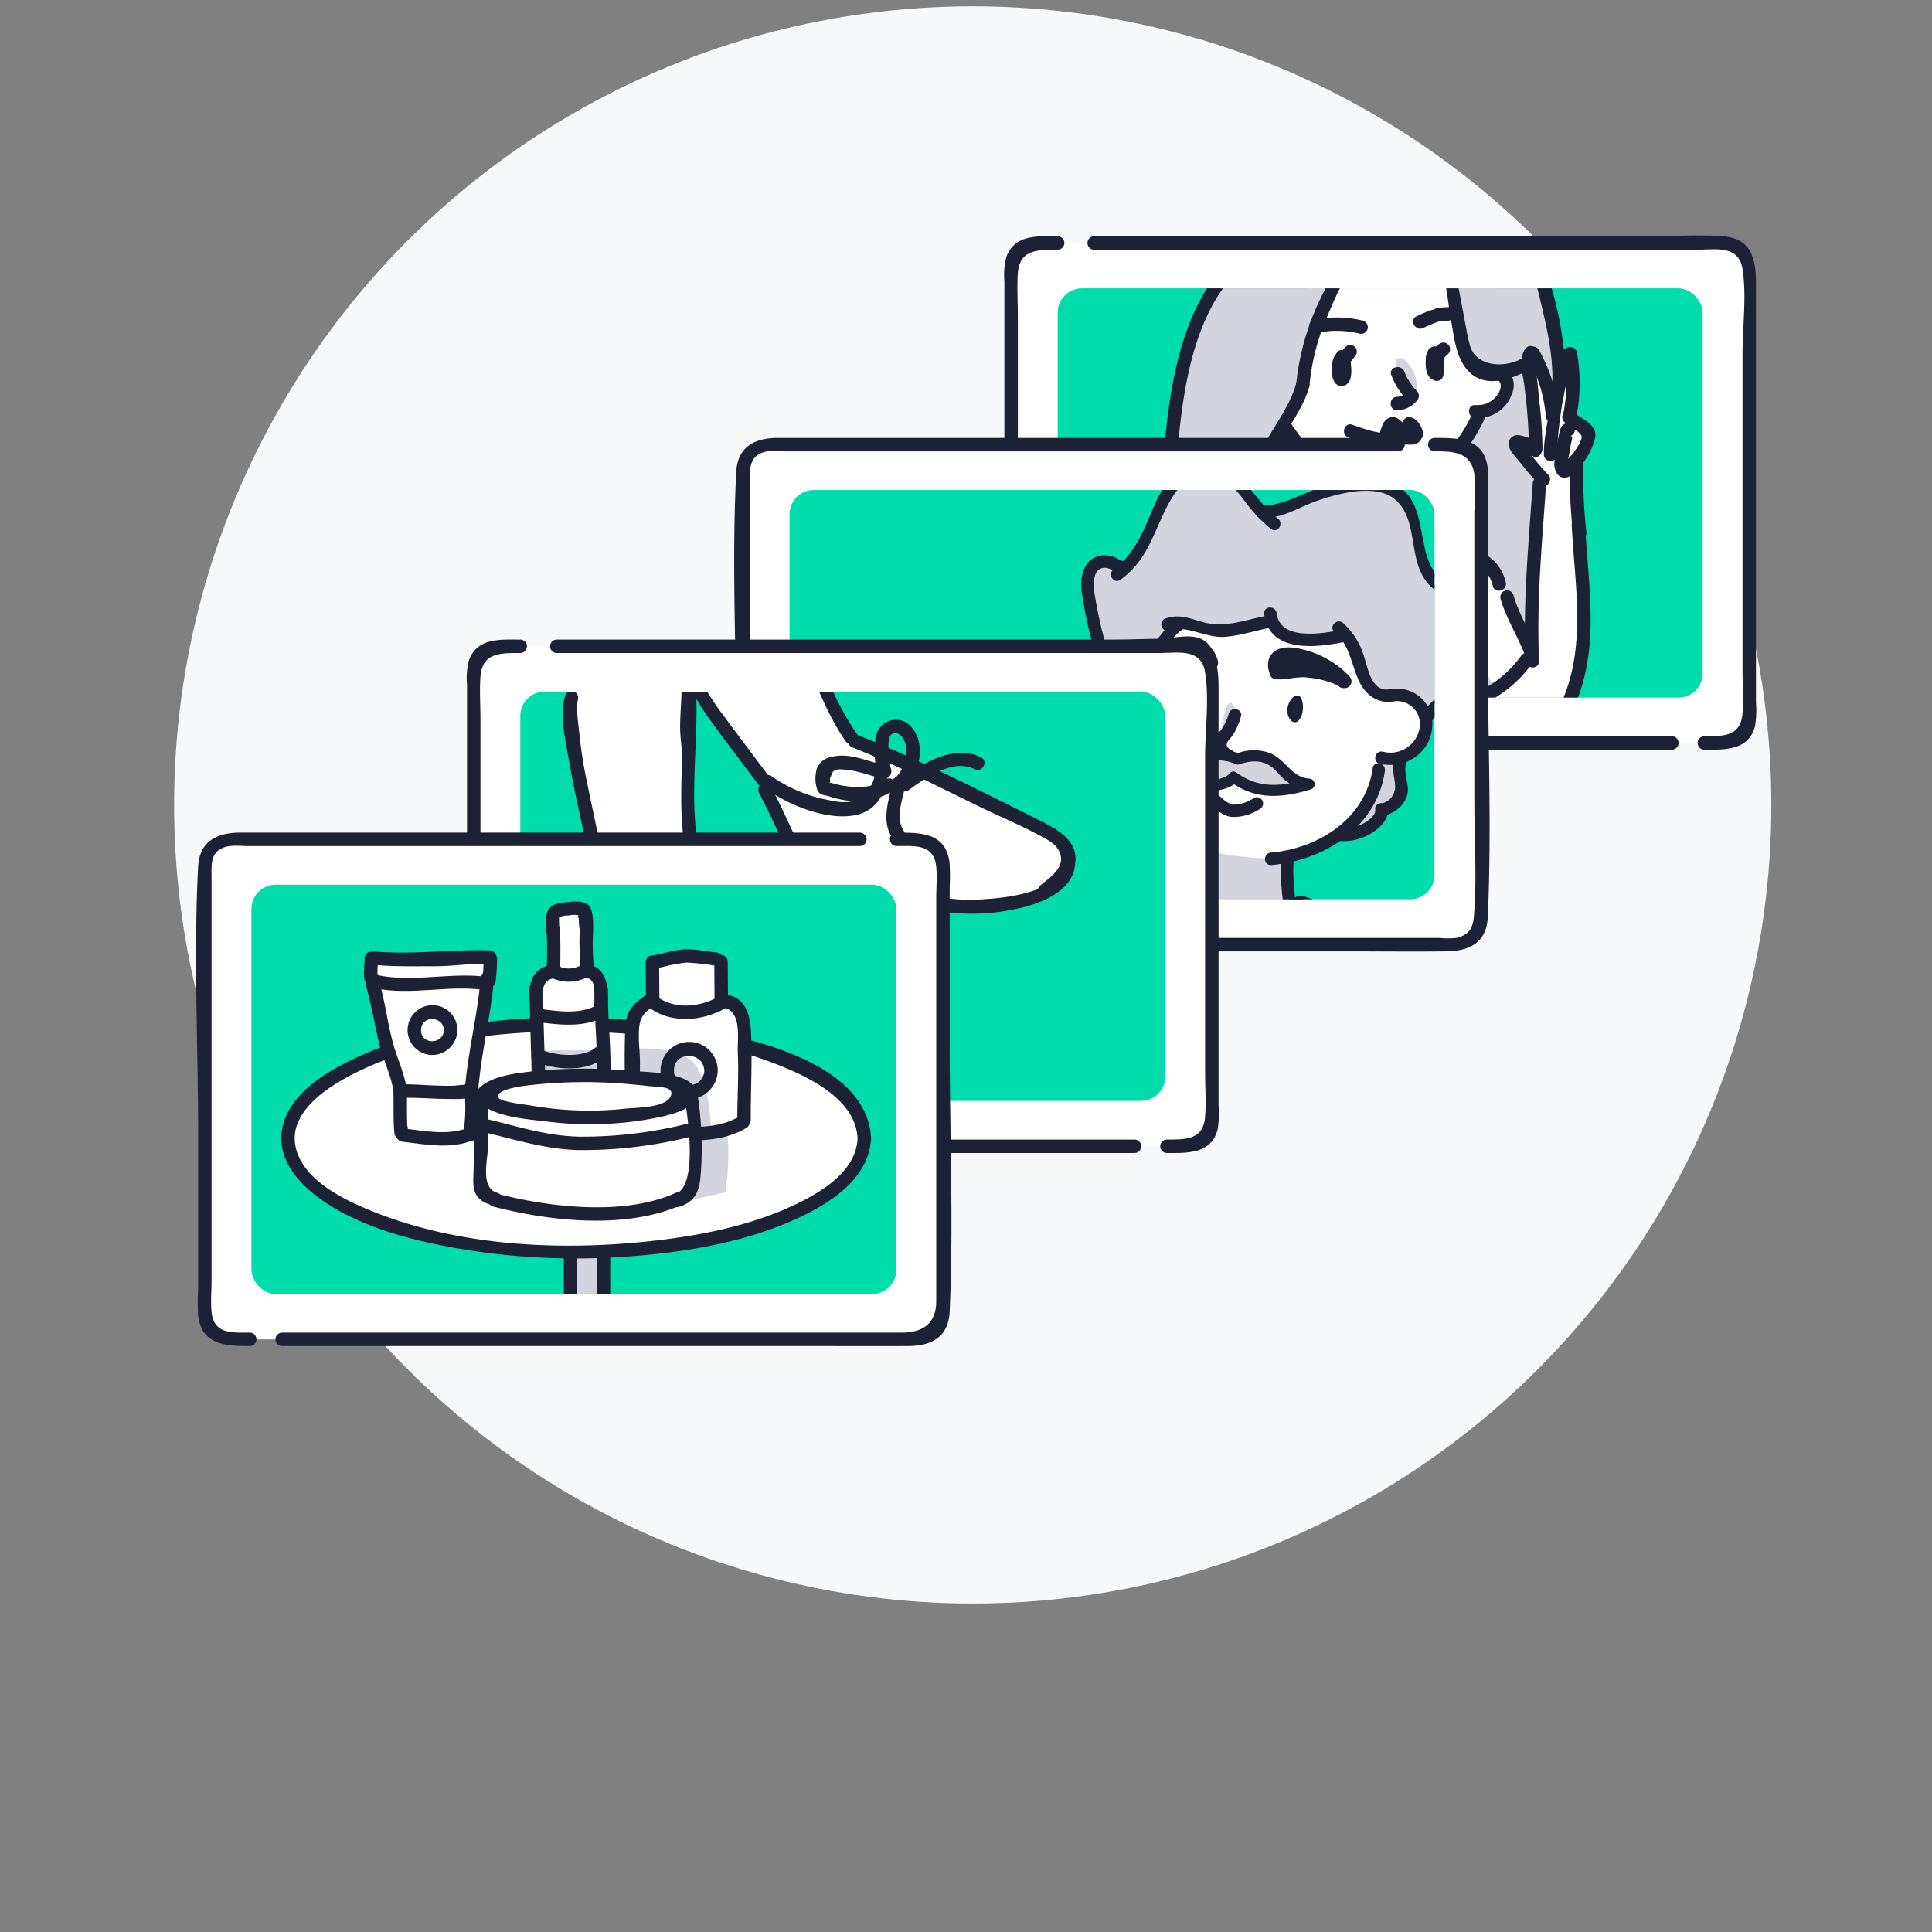 <svg xmlns="http://www.w3.org/2000/svg" width="350" height="350" viewBox="0 0 350 350"><rect x="0" y="0" width="350" height="350" fill="#808080" stroke="none"/><defs><clipPath id="a"><rect x="191.613" y="52.233" width="116.839" height="74.144" rx="4.392" ry="4.392" fill="none"/></clipPath><clipPath id="b"><rect x="143.036" y="88.765" width="116.839" height="74.144" rx="4.392" ry="4.392" fill="none"/></clipPath><clipPath id="c"><rect x="94.258" y="125.298" width="116.839" height="74.144" rx="4.392" ry="4.392" fill="none"/></clipPath><clipPath id="d"><rect x="45.548" y="160.273" width="116.839" height="74.144" rx="4.392" ry="4.392" fill="none"/></clipPath></defs><circle cx="176.216" cy="145.82" r="144.674" fill="#f7f8f9"/><path d="M191.307 134.594h-3.735a4.397 4.397 0 0 1-4.397-4.397V48.412a4.397 4.397 0 0 1 4.397-4.397h124.921a4.397 4.397 0 0 1 4.397 4.397v81.785a4.397 4.397 0 0 1-4.397 4.397H191.307z" fill="#fff"/><path d="M308.757 135.812c3.643 0 7.904.212 9.15-4.122a16.721 16.721 0 0 0 .201-4.43v-75.91c0-4.285-.742-8.165-5.961-8.552-4.362-.324-8.872 0-13.243 0H198.221a1.218 1.218 0 0 0 0 2.436h109.141c3.386 0 7.607-.912 8.31 3.504.773 4.856 0 10.471 0 15.371v57.327c0 2.563.194 5.213 0 7.77-.318 4.176-3.341 4.172-6.915 4.172a1.218 1.218 0 0 0 0 2.436zM191.6 42.797c-3.644 0-7.853-.361-9.32 3.831a13.306 13.306 0 0 0-.323 4.331v76.092c0 4.338.608 8.363 5.96 8.76 4.466.331 9.085 0 13.561 0h101.397a1.218 1.218 0 0 0 0-2.436H193.144c-3.437 0-7.965.995-8.752-3.433-.833-4.691 0-10.294 0-15.039V57.175c0-2.523-.183-5.124 0-7.641.313-4.312 3.477-4.301 7.207-4.301a1.218 1.218 0 0 0 0-2.436z" fill="#1d2135"/><rect x="191.613" y="52.233" width="116.839" height="74.144" rx="4.392" ry="4.392" fill="#00dcab"/><g clip-path="url(#a)"><path d="M276.899 64.991l-9.645-19.349-26.677-2.506-18.254 45.575.507 33.363.43 6.866v4.8l-.937 6.655 6.274 12.182 3.532-12.182 1.819-2.749 3.258 15.452 9.069 1.317h15.225l7.794-1.837-1.37-25.474 3.462 2.883 4.554.899 5.331-.899 3.778-3.643 1.617-7.572.196-11.1s-.817-11.683-.988-14.194-.389-10.015-.389-10.015l2.406-3.424-.486-2.122-3.17-2.34.739-8.333-.497-3.171-3.205 2.598z" fill="#fff"/><path d="M274.357 113.957l-2.013-7.717-1.708-2.799-4.806-3.177-8.665-1.335-.805-2.976.398-8.107 6.688-5.886 4.802-6.844 2.139-1.232 2.359-2.777-.56-3.122h-2.06l-2.951-1.239-2.374-5.12-1.429-7.388-2.751-8.595-2.693-1.427-6.57 1.33-5.555.906-2.308 2.06-4.665 9.478-3.012 12.605-2.368 4.946-4.795 8.822.183 7.691.331 11.387-2.485 7.893-3.275 5.498-3.238 4.433v-5.437l-.575-8.874-2.86-6.129-4.359-10.126a15.208 15.208 0 0 1-.339-8.272l.75-9.102 2.874-11.31 4.508-9.008 6.017-7.883 12.096-9.916c2.811-2.618 7.991-1.142 7.991-1.142l11.651 6.511c12.066-7.237 19.378 5.066 19.378 5.066 4.178 6.319 5.09 24.953 5.09 24.953l-1.406 8.996.282-7.232-1.319-5.05-2.719-3.117.059 4.88.07 6.814.665 5.512-3.297-.969 4.066 5.401.422 3.274-.889 5.222.555 13.724v9.149l-.6 2.503-.699.043z" fill="#d3d4dd"/><path d="M242.575 97.241s2.774 4.263 13.796-4.334l.387-6.029s-10.055 2.933-13.262.318zM237.207 125.372s1.171-10.897-4.583.111zM268.209 126.553l-.829-5.992s1.229-2.04 3.49 5.111z" fill="#d3d4dd"/><polyline points="245.325 96.277 242.988 98.862 243.534 93.043 245.651 94.752" fill="#d3d4dd"/><path d="M254.008 69.301s-2.829-5.453.331-4.248a7.055 7.055 0 0 1 2.269 6.539M221.08 114.858c-.14.21-1.892 8.408-2.032 8.618s-1.261 3.784-1.261 3.784l1.261 2.943 2.522 3.433 2.102 1.542s1.401-5.746 1.331-6.096 1.191-3.363.981-3.433-2.733-1.612-2.733-1.612a10.471 10.471 0 0 1-.42-1.962c.07-.28.981-2.873.981-2.873l-.21-3.363z" fill="#d3d4dd"/><path d="M236.627 125.592c0 .229-1.261 6.476-1.318 8.825a7.275 7.275 0 0 1-1.146 3.84l-2.252-6.437s-9.236 1.814-6.23-4.165c.106-.211.974-2.98.974-2.98l4.47-.401zM236.332 155.507a97.911 97.911 0 0 0 18.282 1.204 81.703 81.703 0 0 0 14.671-1.948l-.229-1.375-8.998 1.318-10.144-.057-8.998-.573-4.069-.86z" fill="#d3d4dd"/><path d="M232.976 77.555s.98 5.29 10.637 10.524l-.92 10.045-10.547 2.643-2.857 2.59-.331-11.387-.857-.167s-.985-4.572-.297-6.309l6.562-11.425zM247.379 46.915a42.614 42.614 0 0 0 9.716-.987c1.711-.409 3.643-1.29 3.667-3.336.025-2.232-2.359-3.145-4.011-4.069l-9.859-5.509c-1.37-.765-2.599 1.337-1.229 2.103 3.734 2.087 7.488 4.141 11.203 6.261 2.994 1.708-1.873 2.495-3.05 2.666a45.606 45.606 0 0 1-6.436.436 1.218 1.218 0 0 0 0 2.436z" fill="#1d2135"/><path d="M243.926 32.336c-9.344 1.213-17.574 9.886-23.164 16.927-7.266 9.152-8.984 21.858-9.94 33.165-.132 1.562 2.304 1.553 2.436 0 .837-9.896 2.288-21.463 8.064-29.849 4.78-6.941 13.911-16.677 22.605-17.806 1.533-.199 1.552-2.637 0-2.436zM212.813 87.26l-.003-.279-2.392.324c.907 5.94 4.171 10.915 6.167 16.504 2.44 6.835 3.203 13.79.828 20.737-.508 1.486 1.843 2.124 2.349.647a31.126 31.126 0 0 0 .245-18.643c-1.873-6.837-6.165-12.858-7.239-19.892-.21-1.374-2.408-1.021-2.392.324l.003.279a1.218 1.218 0 0 0 2.436 0z" fill="#1d2135"/><path d="M223.376 119.443a41.071 41.071 0 0 0 6.682-27.389c-.167-1.542-2.604-1.559-2.436 0a38.965 38.965 0 0 1-6.349 26.16c-.881 1.302 1.229 2.522 2.103 1.229zM247.547 44.471c-3.821.076-6.337 5.652-7.772 8.496a46.346 46.346 0 0 0-4.969 16.702c-.145 1.56 2.292 1.55 2.436 0a40.757 40.757 0 0 1 3.283-12.538c.971-2.251 4.035-10.165 7.022-10.225a1.218 1.218 0 0 0 0-2.436zM258.085 45.389c3.972 1.674 4.057 8.885 4.752 12.501.495 2.576.762 5.588 2.116 7.917 2.712 4.663 7.464 3.485 11.604 1.444 1.406-.693.173-2.794-1.229-2.103-2.981 1.469-7.837 1.266-9.003-2.447a28.904 28.904 0 0 1-.683-3.086c-.57-2.895-1.061-5.809-1.67-8.696-.753-3.571-1.736-6.402-5.238-7.878-1.442-.608-2.072 1.748-.647 2.349z" fill="#1d2135"/><path d="M258.541 41.264a12.719 12.719 0 0 1 15.522 1.974c3.277 3.35 4.303 8.309 5.343 12.711 1.159 4.899 2.144 9.933 1.75 14.992-.3 3.846-1.486 7.499-1.476 11.379a1.218 1.218 0 0 0 2.436 0c-.016-6.546 2.025-12.398 1.173-19.067a61.754 61.754 0 0 0-3.998-16.261c-3.764-8.714-13.532-12.638-21.978-7.83a1.219 1.219 0 0 0 1.229 2.103z" fill="#1d2135"/><path d="M271.357 68.813c1.071.944.254 2.413-.59 3.32a4.386 4.386 0 0 1-3.512 1.242c-1.508-.078-1.504 2.268 0 2.345a6.538 6.538 0 0 0 5.798-2.715c1.266-1.901 1.865-4.174-.037-5.851-1.128-.995-2.793.658-1.658 1.658z" fill="#1d2135"/><path d="M251.089 88.977c9.015.014 15.065-6.4 18.308-14.145.605-1.444-1.751-2.074-2.349-.647-2.815 6.724-8.134 12.37-15.959 12.357a1.218 1.218 0 0 0 0 2.436z" fill="#1d2135"/><path d="M255.748 86.612a42.761 42.761 0 0 0-.232 11.628c.202 1.532 2.64 1.552 2.436 0a40.53 40.53 0 0 1 .145-10.981c.218-1.533-2.128-2.195-2.349-.647zM242.278 88.164a50.145 50.145 0 0 1-.576 9.534c-.244 1.533 2.103 2.193 2.349.647a53.512 53.512 0 0 0 .663-10.181c-.051-1.563-2.486-1.57-2.436 0z" fill="#1d2135"/><path d="M242.575 96.991c-5.726.717-10.916 1.792-14.837 6.175-1.042 1.165.674 2.893 1.722 1.722 3.473-3.882 8.016-4.823 13.115-5.461 1.535-.192 1.554-2.63 0-2.436zM256.922 100.125c4.547.386 12.236.48 13.511 6.019.351 1.527 2.7.881 2.349-.647-1.591-6.912-10.09-7.317-15.859-7.807-1.562-.133-1.553 2.304 0 2.436zM222.816 116.374c-.194 1.495-.413 2.992-.726 4.468a8.376 8.376 0 0 0-.452 2.506 1.224 1.224 0 0 0 2.392.324l.033-.092a1.226 1.226 0 0 0-2.035-1.185l.158-.119 1.832 1.052.001-.053-1.218 1.218.044-.002c1.56-.08 1.569-2.516 0-2.436l-.044.002a1.242 1.242 0 0 0-1.218 1.218l-.001.053a1.227 1.227 0 0 0 1.832 1.051 1.754 1.754 0 0 0 .335-.262l-2.035-1.185-.033.092 2.392.324a10.125 10.125 0 0 1 .535-2.719c.263-1.41.459-2.833.643-4.255.201-1.55-2.237-1.535-2.436 0z" fill="#1d2135"/><path d="M222.185 124.379a7.756 7.756 0 0 0 3.15 1.581c1.23.225 2.129-.298 3.329-.351 1.801-.079 3.098.756 4.77 1.091a9.558 9.558 0 0 0 4.098-.152c1.529-.343.882-2.692-.647-2.349-2.667.599-4.228-.82-6.63-1.121a7.197 7.197 0 0 0-2.238.183 5.499 5.499 0 0 1-4.602-.984c-1.254-.941-2.469 1.172-1.229 2.103zM266.162 121.246q1.53 15.389 1.658 30.847a1.218 1.218 0 0 0 2.436 0q-.128-15.464-1.658-30.848c-.154-1.545-2.591-1.561-2.436 0z" fill="#1d2135"/><path d="M268.726 151.925a34.565 34.565 0 0 1-10.092 1.053 1.218 1.218 0 0 0 0 2.436 36.897 36.897 0 0 0 10.739-1.14 1.219 1.219 0 0 0-.647-2.349zM242.189 65.126a14.79 14.79 0 0 1 .118 1.617c.003.246.001.492-.009.737l-.015.294q-.085.417.229-.104l.615-.166-.17.002.615.166q.364.593.229.203a3.508 3.508 0 0 1-.094-.395 3.583 3.583 0 0 1-.036-.619 2.589 2.589 0 0 1 .255-1.243l-.728.56.133-.05-.938-.123q-.487-.626-.237-.039a1.14 1.14 0 0 1 .063.382 2.628 2.628 0 0 1-.112.946h2.349a4.55 4.55 0 0 1-.087-2.364c.351-1.525-1.996-2.177-2.349-.647a7.131 7.131 0 0 0 .087 3.658 1.228 1.228 0 0 0 2.349 0c.316-1.162.43-3.748-1.123-4.162-1.812-.484-2.167 2.291-2.086 3.488a4.063 4.063 0 0 0 .522 1.983 1.522 1.522 0 0 0 2.044.475c1.37-.832.977-3.283.815-4.599a1.258 1.258 0 0 0-1.218-1.218 1.224 1.224 0 0 0-1.218 1.218zM258.832 64.362a5.184 5.184 0 0 1 .274 3.113l1.498-.851c.353.122.112.2.128-.116.011-.209-.022-.432-.021-.641a3.739 3.739 0 0 1 .171-1.422l-.313.537.09-.109-.537.313.127-.051h-.647l.041.007a1.219 1.219 0 0 0 1.229-2.103 1.566 1.566 0 0 0-1.98.166 3.405 3.405 0 0 0-.604 2.223c-.073 1.433.132 3.012 1.668 3.543a1.227 1.227 0 0 0 1.498-.851 7.481 7.481 0 0 0-.274-4.408 1.254 1.254 0 0 0-1.498-.851 1.227 1.227 0 0 0-.851 1.498zM246.945 58.102a19.73 19.73 0 0 0-8.865-.162c-1.534.317-.885 2.665.647 2.349a16.846 16.846 0 0 1 7.57.162 1.219 1.219 0 0 0 .647-2.349zM257.841 59.412a23.962 23.962 0 0 1 2.559-1.068 2.784 2.784 0 0 0 .904-.433c-.564.436-.621.232-.241.261a4.016 4.016 0 0 0 2.524-.541c1.213-.994-.519-2.708-1.722-1.722.539-.442.633-.231.241-.261a4.159 4.159 0 0 0-.629.053 6.647 6.647 0 0 0-1.266.14c-.239.071-.389.246-.607.331.567-.219-.448.035-.579.084-.822.31-1.625.666-2.413 1.053-1.406.692-.174 2.793 1.229 2.103zM252.053 67.964a13.767 13.767 0 0 0 2.924 4.605v-1.722a2.331 2.331 0 0 1-1.867 1.035c-1.563.055-1.57 2.49 0 2.436a4.642 4.642 0 0 0 3.59-1.748 1.254 1.254 0 0 0 0-1.722 10.727 10.727 0 0 1-2.298-3.53c-.567-1.442-2.923-.814-2.349.647zM257.801 78.255c-.32-1.05-.984-2.349-2.148-2.623-1.458-.344-1.235.913-2.155 1.365h1.229c-1.045-.587-1.639-1.875-3.08-1.297-1.198.481-1.425 2.012-1.787 3.092a1.238 1.238 0 0 0 .851 1.498c1.652.537 4.948 1.088 6.38-.268a1.859 1.859 0 0 0-.314-2.987 1.223 1.223 0 0 0-1.666.437l-.411.815 1.913-.246a1.973 1.973 0 0 0-1.159-.607c-.13-.013-1.462.183-.758.268.618.074-.593-.42-.867-.511a2.972 2.972 0 0 0-2.023.036l1.375.56-.151-.236-.191 1.476.229-.261-1.185.313c1.208.321 1.694.944 3.074.792l-.615-2.269c-2.631 1.905-6.636.268-9.379-.661-1.488-.504-2.127 1.848-.647 2.349 3.377 1.143 8.021 2.757 11.256.415.858-.621.718-2.416-.615-2.269-1.146.126-1.514-.462-2.426-.705a1.21 1.21 0 0 0-1.185.313l-.229.261a1.25 1.25 0 0 0-.191 1.476l.151.236a1.25 1.25 0 0 0 1.375.56c.736-.207 1.223.521 1.878.599a1.344 1.344 0 0 0 .633-.074c.604-.214.339.009-.073-.337a1.234 1.234 0 0 0 1.913-.246l.411-.815-1.666.437c-1.425-1.077-2.542-.66-4.19-1.196l.851 1.498.525-1.567q-.499.494.158.834a1.824 1.824 0 0 0 1.221.559 1.775 1.775 0 0 0 1.152-.5 3.675 3.675 0 0 0 .428-.631q-1.342-.51-.24.767c.456 1.495 2.808.858 2.349-.647zM254.015 81.96a10.815 10.815 0 0 1-5.776-.603c-1.468-.554-2.102 1.799-.647 2.349a13.241 13.241 0 0 0 7.071.603c1.541-.271.888-2.618-.647-2.349zM217.535 124.255c-2.831 4.077 2.27 8.966 4.865 11.711 1.079 1.141 2.799-.583 1.722-1.722-1.737-1.837-6.39-6.015-4.485-8.76.896-1.29-1.214-2.509-2.103-1.229zM234.85 69.345c-1.7 6.346-7.305 10.954-7.831 17.629-.123 1.563 2.313 1.555 2.436 0 .488-6.198 6.133-10.967 7.744-16.982a1.219 1.219 0 0 0-2.349-.647z" fill="#1d2135"/><path d="M231.925 78.169c3.154 4.553 6.941 9.232 12.585 10.559 1.524.358 2.175-1.99.647-2.349-5-1.175-8.341-5.413-11.13-9.44-.886-1.28-2.998-.064-2.103 1.229zM224.815 124.778a146.623 146.623 0 0 0-4.26 17.279c-.281 1.532 2.066 2.189 2.348.647a146.626 146.626 0 0 1 4.26-17.278c.468-1.5-1.883-2.141-2.349-.647zM278.805 119.747c-.48-10.751.564-21.486 1.299-32.202.107-1.564-2.329-1.558-2.436 0-.736 10.716-1.779 21.45-1.299 32.202.07 1.561 2.506 1.57 2.436 0z" fill="#1d2135"/><path d="M280.479 86.028c-.897-.972-1.769-1.967-2.602-2.995q-.683-.843-1.329-1.713c-.246-.332-.814-.884-.896-1.289l-.123.938q-1.072.301-.114.417a4.315 4.315 0 0 1 .787.323 8.822 8.822 0 0 1 1.382.867c1.263.93 2.479-1.182 1.229-2.103a7.317 7.317 0 0 0-3.779-1.651 1.618 1.618 0 0 0-1.731 1.855c.206 1.113 1.403 2.232 2.082 3.105q1.601 2.057 3.372 3.967c1.065 1.154 2.784-.571 1.722-1.722z" fill="#1d2135"/><path d="M276.447 63.063c-1.573 1.771-.47 4.982-.264 7.116a99.249 99.249 0 0 1 .815 11.114 1.218 1.218 0 0 0 2.436 0 75.632 75.632 0 0 0-.564-8.52l-.376-3.891c-.062-.642-.737-3.632-.324-4.096 1.038-1.168-.679-2.897-1.722-1.722zM284.732 95.076c.503 10.747 2.681 21.428-1.643 31.705-.607 1.443 1.749 2.073 2.349.647 4.407-10.474 2.244-21.381 1.73-32.352-.073-1.561-2.509-1.569-2.436 0z" fill="#1d2135"/><path d="M284.391 84.293a92.465 92.465 0 0 0 .559 12.116c.173 1.54 2.61 1.558 2.436 0a92.467 92.467 0 0 1-.559-12.116 1.218 1.218 0 0 0-2.436 0zM222.055 158.746c8.797-2.708 9.673-12.959 12.122-20.46.488-1.493-1.863-2.133-2.349-.647-2.101 6.435-2.872 16.435-10.421 18.759-1.493.46-.856 2.812.647 2.349z" fill="#1d2135"/><path d="M230.037 127.658c1.761 8.6 4.657 17.023 5.434 25.8.137 1.549 2.574 1.563 2.436 0-.797-9.008-3.713-17.623-5.521-26.448-.314-1.534-2.662-.885-2.349.647z" fill="#1d2135"/><path d="M236.527 154.327c5.184 1.779 10.525 1.571 15.921 1.213 1.556-.103 1.567-2.54 0-2.436-5.177.344-10.292.584-15.273-1.126-1.486-.51-2.124 1.842-.647 2.349zM283.959 76.939c.744.534 2.472 1.398 2.563 2.155.098.816-1.157 2.48-1.621 3.139a14.313 14.313 0 0 0-1.126 1.36q-.527.498.28-.079l.111-.723a18.337 18.337 0 0 0 .369-2.162c.055-.3.6-1.832-.083-1.631a1.219 1.219 0 0 0-.647-2.349c-.983.29-1.125.992-1.341 1.896a47.359 47.359 0 0 0-.861 5.043c-.248 1.97 1.125 3.916 3.139 2.448a13.13 13.13 0 0 0 4.129-6.296c.808-2.605-1.87-3.606-3.682-4.905-1.276-.915-2.493 1.196-1.229 2.103zM282.49 75.475a29.645 29.645 0 0 0-3.736-12.13 1.219 1.219 0 0 0-2.103 1.229 26.669 26.669 0 0 1 3.403 10.9c.163 1.543 2.6 1.56 2.436 0z" fill="#1d2135"/><path d="M282.583 75.344c.345-1.81.702-3.617 1.062-5.424.255-1.283.272-4.202 1.447-4.794l-1.789-.728a27.836 27.836 0 0 1-.144 10.74c-.265 1.533 2.082 2.192 2.349.647a31.288 31.288 0 0 0 .144-12.035 1.232 1.232 0 0 0-1.789-.728c-1.859.936-1.822 2.482-2.199 4.399-.477 2.425-.967 4.847-1.429 7.275-.292 1.532 2.055 2.188 2.349.647z" fill="#1d2135"/><path d="M284.236 76.796a1.218 1.218 0 0 0 0-2.436 1.218 1.218 0 0 0 0 2.436zM268.934 37.41a32.068 32.068 0 0 1-3.018 7.112 1.219 1.219 0 0 0 2.103 1.229 34.834 34.834 0 0 0 3.264-7.694 1.219 1.219 0 0 0-2.349-.647zM239.648 32.962c-1.696.288-2.285 2.647-2.946 3.971l-3.407 6.826c-.698 1.398 1.402 2.633 2.103 1.229l2.555-5.119c.326-.652 1.7-4.449 2.342-4.558 1.542-.261.888-2.609-.647-2.349z" fill="#1d2135"/><g fill="#1d2135"><path d="M251.391 30.908c-.155-.052-9.205 2.224-9.412 2.172a16.531 16.531 0 0 0-2.327 1.551l1.655 4.602 4.085 3.671 3.413-.052 2.792-1.862.983-2.379.879-4.396.207-2.482zM258.479 33.024l1.599 4.089 1.724 2.867 2.62 1.063 3.827-1.655s2.12-.672 2.896-4.551-.983-4.499-.983-4.499l-4.189.362-6.309 1.293z"/><path d="M259.133 33.313c2.028-.364 7.237-2.377 9.123-1.639 4.211 1.648-1.601 11.712-6.746 5.979-.952-1.06-1.146-3.002-1.67-4.275-1.21-2.937-3.168-2.197-6.331-2.291a1.247 1.247 0 0 0-1.218 1.218c-.341 3.32-.653 10.127-5.87 9.396-3.62-.507-5.676-5.437-6.164-8.458l-.851 1.498A42.24 42.24 0 0 1 253.155 32.35v-2.436c-4.592.564-9.224 1.367-13.848 1.564-1.561.066-1.57 2.502 0 2.436 4.624-.197 9.255-.999 13.848-1.564 1.508-.185 1.613-2.45 0-2.436a44.497 44.497 0 0 0-14.395 2.478 1.261 1.261 0 0 0-.851 1.498c.77 4.774 4.525 10.765 10.094 10.415 5.669-.356 6.276-7.644 6.723-12.001l-1.218 1.218c3.48.104 3.871 1.063 5.283 4.097a6.986 6.986 0 0 0 2.803 3.597c3.012 1.615 7.285-.193 9.221-2.669 1.491-1.907 2.998-6.833.84-8.911-.698-.672-1.265-.591-2.223-.639-3.351-.169-7.622 1.369-10.947 1.967-1.54.277-.888 2.624.647 2.349z"/></g><path d="M250.114 34.079a7.679 7.679 0 0 1-1.608 4.187c-.961 1.217.751 2.952 1.722 1.722a10.569 10.569 0 0 0 2.322-5.909c.116-1.564-2.32-1.556-2.436 0zM267.882 32.314a8.08 8.08 0 0 1-1.137 4.679c-.914 1.277 1.198 2.494 2.103 1.229 1.239-1.731 1.398-3.846 1.469-5.908.054-1.568-2.382-1.566-2.435 0z" fill="#fff"/><path d="M242.321 99.631c2.358 1.575 4.991 1.746 7.748 1.956 3.038.231 5.834.552 8.544-1.069a1.219 1.219 0 0 0-1.229-2.103c-2.321 1.388-4.768.93-7.315.736-2.331-.177-4.511-.282-6.519-1.623-1.307-.873-2.528 1.236-1.229 2.103z" fill="#1d2135"/><path d="M258.461 127.168l-5.528-2.313a.99.99 0 0 0-.918.081l-5.04 3.243a.99.99 0 0 1-1.523-.914l.492-5.973a.99.99 0 0 0-.36-.848l-4.641-3.791a.99.99 0 0 1 .399-1.731l5.832-1.378a.99.99 0 0 0 .695-.605l2.171-5.586a.99.99 0 0 1 1.769-.155l3.113 5.121a.99.99 0 0 0 .79.474l5.983.339a.99.99 0 0 1 .695 1.635l-3.909 4.543a.99.99 0 0 0-.207.898l1.526 5.795a.99.99 0 0 1-1.34 1.166z" fill="#d3d4dd"/><path d="M261.421 65.055a10.151 10.151 0 0 1 .942-.945 1.218 1.218 0 0 0-1.722-1.722 10.15 10.15 0 0 0-.942.945 1.248 1.248 0 0 0 0 1.722 1.229 1.229 0 0 0 1.722 0zM244.917 65.25c.17-.237.35-.459.542-.679a1.248 1.248 0 0 0 0-1.722 1.229 1.229 0 0 0-1.722 0c-.327.375-.633.767-.923 1.172a1.228 1.228 0 0 0 .437 1.666 1.244 1.244 0 0 0 1.666-.437zM282.349 127.508c-2.808 3.66-10.774 2.782-12.794-1.132-.719-1.393-2.821-.163-2.103 1.229 2.99 5.794 13.146 6.155 17 1.132.954-1.243-1.161-2.457-2.103-1.229z" fill="#1d2135"/><path d="M275.568 118.798a20.013 20.013 0 0 1-7.795 6.495c-1.414.675-.179 2.776 1.229 2.103a22.43 22.43 0 0 0 8.669-7.368c.908-1.281-1.203-2.499-2.103-1.229z" fill="#1d2135"/><path d="M271.825 108.45c1.071 3.746 3.281 6.989 4.57 10.647.517 1.468 2.872.836 2.349-.647-1.288-3.655-3.502-6.911-4.57-10.647a1.219 1.219 0 0 0-2.349.647z" fill="#1d2135"/></g><g><path d="M142.597 171.127h-3.736a4.397 4.397 0 0 1-4.397-4.397V84.945a4.397 4.397 0 0 1 4.397-4.397h124.921a4.397 4.397 0 0 1 4.397 4.397v81.785a4.397 4.397 0 0 1-4.397 4.397H142.597z" fill="#fff"/><path d="M142.73 169.909c-3.203 0-6.585-.031-6.915-3.944-.17-2.018 0-4.125 0-6.149v-72.688c0-2.509.032-4.782 3.191-5.363a16.188 16.188 0 0 1 2.771 0H253.266a1.218 1.218 0 0 0 0-2.436H140.998c-4.14 0-7.374 1.481-7.619 6.18-.833 15.993 0 32.249 0 48.261v28.217a44.78 44.78 0 0 0 0 4.742c.587 5.395 4.892 5.615 9.35 5.615a1.218 1.218 0 0 0 0-2.436zM259.887 81.766c3.293 0 6.587.029 7.207 4.172a45.773 45.773 0 0 1 0 6.517v53.072c0 6.4.432 12.97 0 19.358-.16 2.359-.229 4.291-3.225 5.025a14.215 14.215 0 0 1-3.075 0H148.613a1.218 1.218 0 0 0 0 2.436h95.569c5.91 0 11.825.076 17.734 0 4.204-.054 7.397-1.46 7.614-6.28.728-16.146 0-32.491 0-48.651V89.2a37.466 37.466 0 0 0-.022-4.417c-.657-5.434-5.222-5.453-9.621-5.453a1.218 1.218 0 0 0 0 2.435z" fill="#1d2135"/><rect x="143.036" y="88.765" width="116.839" height="74.144" rx="4.392" ry="4.392" fill="#00dcab"/><g clip-path="url(#b)"><path d="M203.504 116.522v11.911s.096 11.712 4.16 17.381a24.596 24.596 0 0 0 8.709 7.779l.514 5.792-6.125 1.292s-10.693 1.342-13.091 4.95-12.268 15.969-12.268 15.969l66.911 1.605s-6.184-16.988-10.164-17.934-7.348.052-8.543-2.662.462-7.237.462-7.237l7.614-3.656 6.755-3.551 4.28-8.549 2.014-1.907s1.517-1.895 2.96-3.884.803-8.191.803-8.191l-17.832-19.296-27.814-2.691-6.915 10.724z" fill="#fff"/><path d="M258.528 130.448l4.032-4.517 3.028-2.288 2.643-4.575.398-4.667-1.204-3.084-3.52-3.174-3.856-1.909-2.09-2.878-1.339-5.359-1.756-5.986s-2.13-5.645-13.461-2.696l-8.645 3.233-4.333.748s-5.543-8.475-10.34-8.052c0 0-5.122-.792-9.652 11.646l-2.962 4.824-2.16 1.624-1.879-.764-2.522-.199-1.772 2.707.071 3.686 2.964 10.804 1.542 4.258 1.687 2.89 1.673-5.266 3.441-3.084 3.439-3.19 2.237-1.656 5.173.908 5.667-.148 5.062-1.119 2.089 2.378 5.83.881 5.573-.701 2.913 5.843 1.901 3.778 2.158 1.243 3.389-.087 2.436 1.037z" fill="#d3d4dd"/><polygon points="250.222 137.864 249.58 141.219 247.206 146.718 242.884 151.319 244.88 151.711 249.294 149.934 250.427 147.254 253.421 145.175 253.911 143.522 253.711 140.498 253.995 138.143 250.222 137.864" fill="#d3d4dd"/><polygon points="224.586 137.713 227.293 137.21 229.452 137.672 231.629 138.73 234.328 141.664 236.674 142.612 233.702 143.405 229.452 143.153 225.627 142.144 223.779 141.3 221.857 142.195 216.884 142.979 212.95 142.783 211.326 141.821 213.767 140.681 216.591 138.291 218.513 137.44 221.58 137.088 224.586 137.713" fill="#d3d4dd"/><path d="M220.944 134.514s1.245-12.653 3.314-4.418z" fill="#d3d4dd"/><polygon points="233.608 162.604 233.893 165.266 235.281 163.498 233.608 162.604" fill="#1d2135" stroke="#1d2135" stroke-linejoin="round" stroke-width=".609"/><polygon points="216.617 161.836 215.371 161.919 215.551 164.637 216.014 166.123 216.455 164.609 216.617 161.836" fill="#1d2135" stroke="#1d2135" stroke-linejoin="round" stroke-width=".609"/><path d="M233.367 164.265s-12.901 4.517-16.479-4.879l-.514-5.792s10.491 2.801 17.237 1.612" fill="#d3d4dd"/><path d="M250.458 136.471a5.644 5.644 0 0 0 6.933-4.151 4.468 4.468 0 0 0-5.07-5.552c-1.04.203-1.515-1.383-.471-1.59a6.079 6.079 0 0 1 7.286 6.652c-.4 4.558-4.837 7.192-9.088 6.245-1.04-.232-.631-1.836.41-1.604" fill="#1d2135" stroke="#1d2135" stroke-linejoin="round" stroke-width=".609"/><path d="M252.456 126.728c-2.876.569-5.021-1.208-6.12-3.775-1.336-3.12-1.618-6.313-4.38-8.668-.814-.692.339-1.881 1.149-1.192a12.936 12.936 0 0 1 3.29 4.707c1.1 2.549 1.419 8.166 5.589 7.339 1.04-.205 1.517 1.383.473 1.59" fill="#1d2135" stroke="#1d2135" stroke-linejoin="round" stroke-width=".609"/><path d="M243.851 115.928c-5.068 1.058-13.714 2.249-14.529-4.762-.123-1.059 1.535-1.083 1.656-.03.627 5.39 8.688 3.978 12.402 3.203 1.04-.216 1.515 1.371.471 1.59" fill="#1d2135" stroke="#1d2135" stroke-linejoin="round" stroke-width=".609"/><path d="M230.359 113.368c-2.853.499-5.651 1.502-8.551 1.704-3.396.237-6.802-2.253-10.093-1.16-1.014.336-1.479-1.254-.469-1.59 2.623-.87 4.414.118 6.983.772 3.943 1.006 7.8-.64 11.661-1.315 1.038-.181 1.517 1.405.469 1.588" fill="#1d2135" stroke="#1d2135" stroke-linejoin="round" stroke-width=".609"/><path d="M214.256 113.667c-2.148 1.267-3.138 3.785-5.328 5.141-1.174.729-2.303 1.177-3.062 2.405a12.84 12.84 0 0 0-1.474 5.869c-.058 1.057-1.714 1.096-1.656.03.146-2.706.676-6.349 2.876-8.25 1.486-1.286 3.318-1.752 4.651-3.325 1.024-1.208 1.721-2.455 3.13-3.285a.829.829 0 0 1 .863 1.414M203.357 103.578c-1.353-.127-2.441-1.374-3.87-.924-1.756.552-1.746 2.985-1.574 4.486.12 1.059-1.536 1.081-1.656.03-.218-1.905.001-4.421 1.718-5.631a3.707 3.707 0 0 1 2.588-.609 5.457 5.457 0 0 1 1.465.387 5.413 5.413 0 0 0 1.299.604c1.05.097 1.093 1.754.03 1.656" fill="#1d2135" stroke="#1d2135" stroke-linejoin="round" stroke-width=".609"/><path d="M197.88 106.92c.962 6.099 2.72 14.092 6.291 19.224.61.878-.811 1.734-1.416.864-3.706-5.33-5.469-13.312-6.465-19.617-.163-1.04 1.423-1.52 1.59-.471M230.483 95.61a25.18 25.18 0 0 1-4.815-5.133c-1.267-1.588-2.72-3.485-4.621-4.364-3.975-1.836-7.176.876-9.061 4.017-3.196 5.331-3.841 10.791-9.205 14.663-.867.626-1.723-.795-.863-1.414 4.039-2.915 5.495-7.109 7.39-11.488 1.292-2.994 3.072-5.986 6.178-7.373 7.623-3.404 10.938 6.146 15.807 9.645.856.615.058 2.068-.81 1.447" fill="#1d2135" stroke="#1d2135" stroke-linejoin="round" stroke-width=".609"/><path d="M228.439 91.88c4.354.237 8.863-3.083 13.138-4.028 3.169-.699 7.04-1.401 10.177-.209 7.857 2.99 3.381 14.182 9.993 18.088.917.541.113 1.989-.808 1.447-6.498-3.839-2.876-12.51-7.995-16.916-3.55-3.055-10.363-1.22-14.292.115-3.413 1.16-6.461 3.363-10.182 3.159-1.057-.057-1.098-1.714-.03-1.656" fill="#1d2135" stroke="#1d2135" stroke-linejoin="round" stroke-width=".609"/><path d="M261.548 105.653c4.87 1.79 8.528 5.317 7.962 10.876-.692 6.773-6.824 8.747-10.226 13.734-.597.875-2.048.075-1.447-.81 1.977-2.897 5.077-4.463 7.307-7.114 4.695-5.58 2.842-12.564-4.005-15.083-.99-.363-.593-1.972.409-1.604M204.38 126.752a81.345 81.345 0 0 0 .714 8.119c.332 2.312.48 6.844 2.049 8.75.67.814-.471 2.015-1.149 1.192-1.511-1.836-1.683-4.766-2.088-7.008a81.213 81.213 0 0 1-1.182-11.023.829.829 0 0 1 1.656-.03M234.07 155.367a39.526 39.526 0 0 0 .617 9.664c.21 1.038-1.378 1.515-1.588.471a41.137 41.137 0 0 1-.685-10.105c.057-1.058 1.712-1.096 1.656-.031M224.031 136.835a8.245 8.245 0 0 1 6.106-.05c2.753 1.298 3.65 4.299 7.039 4.576a.697.697 0 0 1 .209 1.358c-5.077 1.527-9.73 1.962-14.239-1.291-.715-.517-.046-1.733.678-1.21 4.223 3.049 8.447 2.591 13.167 1.171l.209 1.357a7.26 7.26 0 0 1-4.51-1.91c-.717-.647-1.276-1.474-2.039-2.069-1.905-1.486-4.078-1.313-6.228-.605-.849.278-1.239-1.051-.393-1.329" fill="#1d2135" stroke="#1d2135" stroke-linejoin="round" stroke-width=".609"/><path d="M223.89 138.105a7.928 7.928 0 0 0-6.276-.027c-.829.334-1.214-.998-.393-1.329a9.285 9.285 0 0 1 7.346.146c.809.375.13 1.583-.676 1.21" fill="#1d2135" stroke="#1d2135" stroke-linejoin="round" stroke-width=".609"/><path d="M218.089 137.877c-2.365 1.082-4.382 4.675-7.299 4.125-.877-.165-.533-1.508.344-1.343 1.335.252 2.775-1.379 3.639-2.16a10.156 10.156 0 0 1 2.595-1.806c.802-.367 1.531.813.721 1.184" fill="#1d2135" stroke="#1d2135" stroke-linejoin="round" stroke-width=".609"/><path d="M211.398 140.844c1.493 1.312 4.003 1.159 5.849 1.005 1.596-.135 4.575-.178 5.739-1.507.591-.671 1.586.294.998.964-1.488 1.694-4.604 1.751-6.712 1.927-2.293.193-5.014.206-6.835-1.393-.672-.59.291-1.586.96-.996M224.506 129.751a13.02 13.02 0 0 1-1.269 3.024 11.622 11.622 0 0 1-.855 1.093c-.72.884-.571 1.761.455 2.198.98.417.164 1.861-.81 1.445a2.587 2.587 0 0 1-1.834-3.062 4.354 4.354 0 0 1 1.157-1.906 9.273 9.273 0 0 0 1.551-3.203c.328-1.007 1.935-.607 1.606.41" fill="#1d2135" stroke="#1d2135" stroke-linejoin="round" stroke-width=".609"/><path d="M235.77 126.571a4.5 4.5 0 0 1 .078 2.893c-.24.749-.855 1.798-1.794 1.217a2.486 2.486 0 0 1-.821-2.172 3.231 3.231 0 0 1 1.065-2.242.839.839 0 0 1 1.424.559 10.317 10.317 0 0 1-.332 2.268.828.828 0 0 1-1.603-.412 8.472 8.472 0 0 0 .279-1.825q.714.28 1.424.559a1.552 1.552 0 0 0-.324 2.112c-.167-.125-.335-.248-.502-.373.049.019.099.034.148.052-.211.031-.424.063-.637.094q-.203.278-.008-.061c.026-.064.049-.126.074-.187a2.851 2.851 0 0 0 .149-.706 3.031 3.031 0 0 0-.209-1.305c-.366-1.004 1.225-1.467 1.588-.471M215.365 126.715c.387.97.73 3.025-.642 3.414-1.408.4-1.981-1.536-1.854-2.57a2.78 2.78 0 0 1 .704-1.579 1.024 1.024 0 0 1 1.616.093 3.518 3.518 0 0 1-.203 3.579.838.838 0 0 1-1.43.026 3.172 3.172 0 0 1-.004-3.366c.569-.897 2.017-.095 1.445.81a1.52 1.52 0 0 0-.027 1.694l-1.43.026a2.018 2.018 0 0 0 .358-1.454c-.015-.102-.153-.414-.069-.348.197.079.394.154.591.232-.043.007-.086.013-.129.02.194-.084.388-.171.583-.253a1.141 1.141 0 0 0-.381.821 1.464 1.464 0 0 0 .105.602c.108.16.117.189.032.088l-.442.008c-.201.051-.105.287-.155.038-.027-.139.009-.324-.004-.464a3.382 3.382 0 0 0-.255-.945c-.394-.993 1.198-1.454 1.59-.471" fill="#1d2135"/><path d="M230.257 154.752c8.685-.72 17.463-6.251 18.721-15.573.142-1.054 1.747-.637 1.606.41-1.361 10.082-10.906 16.039-20.297 16.818-1.063.087-1.09-1.569-.031-1.656M254.734 137.704c-.901.984-.208 3.359-.057 4.479a4.058 4.058 0 0 1-.241 2.374 5.45 5.45 0 0 1-3.961 2.933c-1.055.144-1.076-1.512-.031-1.656a3.422 3.422 0 0 0 2.605-3.292c.01-.966-.306-1.955-.331-2.932a4.139 4.139 0 0 1 .822-3.057c.723-.787 1.913.364 1.192 1.149" fill="#1d2135" stroke="#1d2135" stroke-linejoin="round" stroke-width=".609"/><path d="M251.096 146.59c.212 1.777-1.351 3.149-2.713 4.028a9.407 9.407 0 0 1-5.418 1.457c-1.062-.032-1.099-1.688-.031-1.656a7.897 7.897 0 0 0 3.68-.715c1.107-.52 2.998-1.639 2.826-3.084-.126-1.057 1.53-1.08 1.656-.03M236.003 163.904c-2.881 4.665-7.284 9.25-13.254 8.679a9.226 9.226 0 0 1-8.17-9.934c.053-1.059 1.709-1.098 1.656-.03-.265 5.198 3.723 8.978 8.923 8.165 4.323-.673 7.219-4.16 9.398-7.689.559-.903 2.009-.102 1.447.81" fill="#1d2135" stroke="#1d2135" stroke-linejoin="round" stroke-width=".609"/><path d="M217.071 154.961a68.509 68.509 0 0 1 .361 7.661c-.005 1.498.334 2.935-.823 4.076-.759.749-1.954-.399-1.192-1.149.839-.828.38-4.301.358-5.319-.037-1.753-.171-3.496-.36-5.238-.118-1.059 1.54-1.083 1.656-.03" fill="#1d2135" stroke="#1d2135" stroke-linejoin="round" stroke-width=".609"/><path d="M218.322 155.226c-4.851-1.438-9.583-5.945-12.252-10.145-.573-.902.844-1.761 1.414-.861 2.407 3.788 6.876 8.106 11.248 9.4 1.018.302.616 1.909-.41 1.606M228.136 146.257a8.309 8.309 0 0 1-5.091 1.425c-1.611-.223-2.88-1.612-4.079-2.594-.826-.677.33-1.867 1.149-1.192.943.772 2.07 2.076 3.365 2.177a7.04 7.04 0 0 0 3.795-1.23.828.828 0 0 1 .861 1.414" fill="#1d2135" stroke="#1d2135" stroke-linejoin="round" stroke-width=".609"/><path d="M244.219 122.267a17.205 17.205 0 0 0-10.153-4.964c-3.431-.296-5.286 1.945-3.888 5.16a1.213 1.213 0 0 0 1.052.603c2.005.14 3.809-.627 5.933-.289a16.533 16.533 0 0 1 5.866 1.716l.615-2.269-.279-.003a1.218 1.218 0 0 0 0 2.436l.279.003a1.228 1.228 0 0 0 .615-2.269c-1.907-1.165-4.295-1.532-6.448-1.961a10.942 10.942 0 0 0-3.174-.306 25.046 25.046 0 0 1-3.406.508l1.052.603c-1.103-2.536 3.42-1.236 4.555-.853a15.613 15.613 0 0 1 5.661 3.608c1.14 1.075 2.866-.644 1.722-1.722z" fill="#1d2135"/><path d="M241.684 123.343a1.218 1.218 0 0 0 0-2.436 1.218 1.218 0 0 0 0 2.436z" fill="#1d2135"/><path d="M241.887 121.184a35.179 35.179 0 0 0-4.516-1.8c-1.496-.447-3.061-.299-4.519-.663l.851.851-.095-.331-.313 1.185c.181-.202 1.729.224 1.894.391l-.19-1.476c-.092.191-2.182-.31-2.586-.324a1.212 1.212 0 0 0-1.052.603.704.704 0 0 0-.243.437l1.174 1.542.073-.234-.851.851q.271-.082.537-.18c1.47-.515.837-2.869-.647-2.349-.774.271-1.2.432-1.46 1.265a1.226 1.226 0 0 0 1.174 1.542 2.935 2.935 0 0 0 2.346-1.644l-1.051.603c1.528.053 3.81.948 4.689-.882a1.263 1.263 0 0 0-.19-1.476c-1.197-1.211-6.466-2.033-5.604.96.424 1.471 2.03 1.075 3.209 1.195a20.358 20.358 0 0 1 6.142 2.038c1.414.651 2.653-1.448 1.229-2.103z" fill="#1d2135"/><path d="M235.693 164.755a46.528 46.528 0 0 0 7.676 2.007c1.53.308 2.185-2.039.647-2.349a46.527 46.527 0 0 1-7.676-2.007c-1.463-.565-2.097 1.789-.647 2.349z" fill="#1c2135"/><path d="M217.168 118.553a3.626 3.626 0 0 1 1.136 1.882l1.174-1.542c-2.131-.231-4.052-1.469-6.212-1.671a12.519 12.519 0 0 0-5.926 1.117l1.498 1.498c.262-1.315 3.187-1.822 4.114-1.913 1.589-.156 3.791-.58 4.602 1.187l1.375-1.789c-1.042-.178-1.911-.706-2.966-.826a27.84 27.84 0 0 0-2.95-.093v2.436l2.202-.149c1.555-.105 1.567-2.542 0-2.436l-2.202.149a1.218 1.218 0 0 0 0 2.436 24.176 24.176 0 0 1 2.536.078c.965.109 1.775.59 2.733.754a1.236 1.236 0 0 0 1.375-1.789c-1.442-3.139-4.602-2.715-7.547-2.318-1.974.266-5.175 1.391-5.62 3.626-.16.802.563 1.881 1.498 1.498a9.767 9.767 0 0 1 6.647-.703 31.257 31.257 0 0 0 4.843 1.345c.846.091 1.312-.847 1.174-1.542a5.89 5.89 0 0 0-1.762-2.957c-1.096-1.124-2.817.599-1.722 1.722z" fill="#1d2135"/><path d="M212.067 159.253c-4.712.725-7.595.479-11.752 3.06a27.683 27.683 0 0 0-6.903 5.822c-5.134 6.215-8.82 13.23-14.423 19.094-.912.954.329 2.775 1.476 1.913l.474-.357c1.238-.93.025-3.046-1.229-2.103l-.474.357 1.476 1.913c4.971-5.202 8.314-11.24 12.742-16.826a27.663 27.663 0 0 1 6.77-6.718 26.121 26.121 0 0 1 4.712-2.781c2.446-.927 5.186-.625 7.779-1.024 1.544-.238.888-2.585-.647-2.349z" fill="#1c2135"/></g></g><g><path d="M93.953 207.66h-3.735a4.397 4.397 0 0 1-4.397-4.397v-81.785a4.397 4.397 0 0 1 4.397-4.397h124.921a4.397 4.397 0 0 1 4.397 4.397v81.785a4.397 4.397 0 0 1-4.397 4.397H93.953z" fill="#fff"/><path d="M211.403 208.877c3.643 0 7.904.212 9.15-4.122a16.721 16.721 0 0 0 .201-4.43v-75.91c0-4.285-.742-8.165-5.961-8.552-4.362-.324-8.872 0-13.243 0H100.867a1.218 1.218 0 0 0 0 2.436h109.141c3.386 0 7.607-.912 8.31 3.504.773 4.856 0 10.471 0 15.371v57.327c0 2.563.194 5.213 0 7.77-.318 4.176-3.341 4.172-6.915 4.172a1.218 1.218 0 0 0 0 2.436zM94.246 115.863c-3.644 0-7.853-.361-9.32 3.831a13.307 13.307 0 0 0-.323 4.331v76.092c0 4.338.608 8.363 5.96 8.76 4.467.331 9.086 0 13.561 0h101.397a1.218 1.218 0 0 0 0-2.436H95.79c-3.437 0-7.965.995-8.752-3.433-.833-4.691 0-10.294 0-15.039V130.24c0-2.523-.183-5.124 0-7.641.313-4.312 3.477-4.301 7.207-4.301a1.218 1.218 0 0 0 0-2.436z" fill="#1d2135"/><rect x="94.258" y="125.298" width="116.839" height="74.144" rx="4.392" ry="4.392" fill="#00dcab"/><g clip-path="url(#c)"><g fill="#fff"><path d="M144.893 115.344l3.292 6.758a35.68 35.68 0 0 0-3.292-6.758zM154.171 134.385l-5.985-12.283c.074.183.142.352.223.542 1.76 3.701 3.358 8.522 5.761 11.741zM139.124 103.51l5.053 10.369a32.06 32.06 0 0 0-5.053-10.369zM144.893 115.344l-.716-1.466c.071.244.162.477.23.728.186.249.318.493.486.738z"/><path d="M187.56 149.544c-7.543-3.389-15.571-7.42-23.595-11.447-2.184-1.095-4.354-2.214-6.544-3.288a9.835 9.835 0 0 1-4.415-3.462c-.383-.616-.654-1.337-.975-1.989q-1.366-2.791-2.731-5.586c-1.293-2.644-2.888-5.294-3.926-8.048-.877-2.326-1.464-4.799-2.443-7.105a12.279 12.279 0 0 0-3.812-5.112c-.542.523-1.107 1.041-1.659 1.559q-4.35 4.061-8.694 8.126c-.386.359-5.7 4.862-5.542 5.178.046.095 3.785 7.635 3.785 7.635s.203.262.533.687c.941 1.474 1.976 2.878 3.02 4.273q4.327 5.794 8.654 11.584l-.643.481c2.722 4.985 4.801 10.453 7.524 15.438 1.921 2.571 4.326 5.788 6.249 8.364l.481.643c2.248.325 4.659-.476 6.429-.792l.64-.481c.166-1.126-.308-5.783-.146-6.91l1.605.809c1.124.161 2.086 1.447 3.69 2.255a14.134 14.134 0 0 0 4.977 1.293c2.732.968 7.391.494 10.282.34 2.41-.801 5.464-2.08 8.356-2.236l.643-.479q1.935-1.442 3.863-2.886c2.258-3.689-2.397-7.234-5.606-8.845z"/></g><g fill="#1d2235"><path d="M122.019 118.749c.247 1.638 1.132 2.712 1.975 4.099 1.385 2.278 2.518 4.602 4.087 6.793 3.271 4.57 6.72 9.021 10.084 13.523.927 1.241 3.042.028 2.103-1.229-3.045-4.075-6.114-8.134-9.133-12.228a46.625 46.625 0 0 1-3.567-5.356c-1.018-1.875-2.88-4.128-3.199-6.249-.233-1.545-2.58-.888-2.349.647zM138.073 104.124c3.216 4.536 5.159 9.952 7.524 14.935 2.443 5.147 4.293 10.48 7.583 15.195.89 1.276 3.003.06 2.103-1.229-6.465-9.265-8.598-20.947-15.107-30.13-.899-1.268-3.012-.053-2.103 1.229z"/><path d="M137.521 143.645c2.281 4.31 4.149 8.811 6.341 13.163 1.938 3.848 4.859 7.193 7.432 10.639.927 1.241 3.042.029 2.103-1.229-2.572-3.444-5.496-6.796-7.432-10.639-2.192-4.352-4.061-8.854-6.341-13.163-.733-1.386-2.836-.157-2.103 1.229z"/><path d="M152.827 168.694c2.309.258 4.509-.407 6.753-.836 1.538-.294.887-2.642-.647-2.349-2.044.391-4 .984-6.106.749-1.555-.174-1.543 2.263 0 2.436z"/><path d="M161.114 166.203c.258-2.29-.398-4.62-.146-6.91.171-1.556-2.266-1.544-2.436 0-.252 2.291.404 4.62.146 6.91-.175 1.555 2.262 1.543 2.436 0z"/><path d="M161.032 161.276c1.929.717 3.358 2.294 5.383 2.916a34.823 34.823 0 0 0 5.96 1.159 37.649 37.649 0 0 0 11.037-.555c5.054-.962 12.276-3.542 11.268-9.877-.246-1.544-2.593-.888-2.349.647.94 5.906-9.924 7.086-13.83 7.314a32.219 32.219 0 0 1-9.655-.632c-2.85-.692-4.554-2.351-7.167-3.322-1.471-.546-2.106 1.807-.647 2.349z"/><path d="M190.165 162.136c2.26-1.813 5.322-4.396 4.563-7.705-.704-3.067-4.335-4.784-6.838-6.033-10.799-5.391-21.647-10.932-32.833-15.353-1.458-.576-2.091 1.778-.647 2.349 8.202 3.242 15.906 7.32 23.875 11.157 3.135 1.51 6.387 2.846 9.453 4.494 1.178.633 2.895 1.37 3.702 2.474 2.263 3.094-.837 5.164-2.996 6.897-1.222.981.511 2.694 1.722 1.722z"/><path d="M158.411 136.318c.168 2.228.483 4.133-.677 6.152-1.789 3.115-4.503 3.199-7.703 2.456a26.403 26.403 0 0 1-10.234-4.288c-1.256-.939-2.471 1.174-1.229 2.103 4.003 2.994 10.714 5.765 15.855 5.022 5.872-.848 6.791-6.577 6.424-11.445-.117-1.553-2.554-1.566-2.436 0z"/><path d="M160.589 138.68c-3.302-.62-6.484-2.407-9.954-1.563a3.538 3.538 0 0 0-2.636 2.057 6.394 6.394 0 0 0 .084 3.972c.442.917 1.122.847 1.966 1.077a17.132 17.132 0 0 0 3.218.777c2.702.215 6.104-.155 8.413-1.682 1.302-.861.083-2.971-1.229-2.103-2.892 1.912-6.749 1.531-9.83.618-.132-.039-.66.038-.745-.053.636.687.445-.715.501-.821.511-.961.237-1.306 1.442-1.567a4.947 4.947 0 0 1 1.222.062c2.457.118 4.517 1.127 6.901 1.575 1.532.287 2.188-2.059.647-2.349z"/><path d="M161.439 139.531a21.372 21.372 0 0 1-.491-4.558c.021-.536.034-1.517.524-1.916.774-.629 1.605-.033 2.038.588 1.546 2.219.407 5.849-1.537 7.444-1.212.995.519 2.709 1.722 1.722 3.251-2.667 4.3-9.086.601-11.835a3.695 3.695 0 0 0-5.289 1.454c-1.027 2.376-.355 5.304.083 7.748.276 1.54 2.624.888 2.349-.647z"/><path d="M161.661 141.626c-.562 3.328-2.108 6.963-.057 10.093.856 1.306 2.965.087 2.103-1.229-1.612-2.46-.14-5.598.302-8.216.259-1.533-2.088-2.192-2.349-.647z"/><path d="M164.573 143.162c2.995-2.194 8.126-5.817 11.948-3.831 1.389.722 2.622-1.379 1.229-2.103-4.801-2.494-10.553 1.008-14.406 3.831-1.252.917-.038 3.031 1.229 2.103z"/></g><g><g fill="#fff"><path d="M124.512 132.734l.134 7.514a35.458 35.458 0 0 0-.134-7.514zM124.891 153.91l-.245-13.661c-.009.2-.018.381-.027.588.037 4.095-.55 9.141.273 13.074zM124.277 119.571l.207 11.532a32.003 32.003 0 0 0-.207-11.532zM124.512 132.734l-.029-1.632c-.039.252-.054.501-.1.757.065.303.081.581.129.875z"/><path d="M148.763 181.745c-5.412-6.255-10.986-13.297-16.562-20.336-1.515-1.915-3.011-3.845-4.545-5.742a9.844 9.844 0 0 1-2.541-5.001c-.085-.721-.029-1.49-.042-2.214q-.061-3.108-.12-6.218c-.058-2.94-.384-6.019-.164-8.953.188-2.478.698-4.97.786-7.471a12.302 12.302 0 0 0-1.3-6.245c-.711.249-1.444.477-2.163.713-3.77 1.232-12.786 1.603-16.556 2.836-.501.164-1.972 2.866-1.964 3.22.002.103.21 8.518.21 8.518s.073.322.195.848c.23 1.732.574 3.443.931 5.148q1.481 7.077 2.959 14.154l-.786.164c.364 5.668-.059 11.501.306 17.17.657 3.144 1.478 7.074 2.136 10.221l.164.785c1.901 1.244 4.425 1.537 6.162 1.994l.786-.163c.621-.951 2.158-5.375 2.781-6.326l1.114 1.407c.951.623 1.28 2.196 2.395 3.604a14.081 14.081 0 0 0 3.966 3.272c2.065 2.03 6.49 3.568 9.178 4.647 2.522.295 5.832.423 8.52 1.502l.785-.164 4.717-.985c3.603-2.394.88-7.57-1.348-10.386z"/></g><g fill="#1d2235"><path d="M102.367 126.044c-1.057 3.588.126 8.342.757 11.978 1.007 5.795 2.384 11.546 3.587 17.304.32 1.533 2.668.884 2.349-.647-.985-4.718-1.996-9.431-2.959-14.154-.518-2.542-.872-5.054-1.144-7.633-.173-1.635-.65-4.812-.241-6.2a1.219 1.219 0 0 0-2.349-.647zM123.102 119.895c.744 4.145.153 7.512.107 11.641-.023 2.062.391 4.108.334 6.201-.144 5.307-.357 10.591.539 15.849.263 1.542 2.61.888 2.349-.647-1.899-11.133 1.007-22.621-.98-33.691-.277-1.54-2.624-.888-2.349.647z"/><path d="M105.882 155.166c.268 5.386-.227 10.855.259 16.223a101.967 101.967 0 0 0 2.227 11.493c.321 1.533 2.669.884 2.349-.647-.881-4.214-2.01-8.434-2.212-12.745-.224-4.77.051-9.549-.187-14.322-.078-1.56-2.514-1.569-2.436 0z"/><path d="M109.092 184.394c1.982 1.222 4.235 1.557 6.453 2.117a1.219 1.219 0 0 0 .647-2.349c-2.005-.506-4.08-.767-5.871-1.871-1.338-.825-2.562 1.281-1.229 2.103z"/><path d="M117.706 185.789c1.199-1.968 1.581-4.361 2.781-6.326.819-1.341-1.286-2.566-2.103-1.229-1.201 1.967-1.583 4.359-2.781 6.326-.818 1.342 1.288 2.567 2.103 1.229z"/><path d="M119.688 181.116c1.553 1.753 2.311 3.731 4.083 5.302a29.915 29.915 0 0 0 5.04 3.519 39.88 39.88 0 0 0 10.088 3.972c4.829 1.144 12.319 1.802 14.022-4.167a1.219 1.219 0 0 0-2.349-.647c-1.52 5.327-10.5 2.823-14.162 1.509a33.583 33.583 0 0 1-8.639-4.334c-2.76-2.015-4.152-4.382-6.362-6.876-1.042-1.175-2.759.552-1.722 1.722z"/><path d="M145.718 194.29c7.625-1.842 9.267-6.296 4.553-12.52a339.327 339.327 0 0 0-23.941-28.634c-1.081-1.139-2.801.585-1.722 1.722 6.14 6.469 11.48 13.503 17.149 20.423 2.349 2.868 5.043 5.621 7.137 8.689 3.091 4.531 1.373 6.715-3.822 7.97-1.523.368-.878 2.717.647 2.349z"/><path d="M127.847 157.645c-1.751 4.623-4.785 8.352-10.106 4.889a25.344 25.344 0 0 1-8.471-8.942c-.742-1.381-2.845-.153-2.103 1.229 2.407 4.482 7.815 10.605 13.17 11.529 5.548.957 8.202-3.685 9.859-8.059.556-1.467-1.798-2.102-2.349-.647z"/><path d="M128.72 160.391c-2.726-1.928-4.746-4.805-8.236-5.505a3.492 3.492 0 0 0-3.3.845 6.377 6.377 0 0 0-1.509 3.62c.047 1.074.749 1.217 1.444 1.797a15.073 15.073 0 0 0 2.865 2.216c2.417 1.233 5.419 2.201 8.153 1.775 1.544-.241.888-2.588-.647-2.349a10.683 10.683 0 0 1-5.153-1.024 9.172 9.172 0 0 1-2.77-1.549 13.091 13.091 0 0 1-1.387-1.255q-.318-.195.051.125l.342-.561c.357-.597-.051-1.036.917-1.314.839-.241 2.3.797 3.007 1.183 1.904 1.04 3.234 2.853 4.996 4.099 1.282.907 2.5-1.204 1.229-2.103z"/><path d="M129.28 161.767c.295-1.119 2.426-8.467 4.222-5.196 1.418 2.583-2.009 6.094-4.276 6.679a1.219 1.219 0 0 0 .647 2.349c3.926-1.013 8.547-7.044 5.375-10.967a3.764 3.764 0 0 0-5.48-.139c-1.619 1.78-2.237 4.36-2.836 6.628a1.219 1.219 0 0 0 2.349.647z"/><path d="M128.498 163.809c-1.964 2.871-4.721 5.372-4.148 9.165.233 1.545 2.58.888 2.349-.647-.419-2.775 2.483-5.214 3.903-7.289.887-1.297-1.222-2.517-2.103-1.229z"/><path d="M130.825 166.219c3.455-.69 9.694-1.753 12.191 1.529.937 1.231 3.053.019 2.103-1.229-3.365-4.423-10.13-3.61-14.941-2.649-1.536.307-.886 2.655.647 2.349z"/></g></g></g></g><g><path d="M45.243 242.635h-3.735a4.397 4.397 0 0 1-4.397-4.397v-81.785a4.397 4.397 0 0 1 4.397-4.397H166.428a4.397 4.397 0 0 1 4.397 4.397v81.785a4.397 4.397 0 0 1-4.397 4.397H45.243z" fill="#fff"/><path d="M45.243 241.417c-3.215 0-6.52.303-6.915-3.744-.184-1.885 0-3.881 0-5.773v-72.899c0-2.593-.315-5.069 3.191-5.727a15.897 15.897 0 0 1 2.771 0h111.489a1.218 1.218 0 0 0 0-2.436H43.511c-4.111 0-7.374 1.488-7.619 6.18-.833 15.993 0 32.249 0 48.261v28.217a44.78 44.78 0 0 0 0 4.742c.589 5.412 4.926 5.615 9.35 5.615a1.218 1.218 0 0 0 0-2.436zM162.4 153.273c3.28 0 6.799-.44 7.207 3.744.184 1.885 0 3.882 0 5.773v72.899c0 4.123-2.445 5.727-6.301 5.727H51.126a1.218 1.218 0 0 0 0 2.436h95.569c5.911 0 11.823.031 17.734 0 4.181-.022 7.398-1.482 7.614-6.28.728-16.146 0-32.491 0-48.651v-28.214a37.466 37.466 0 0 0-.022-4.417c-.664-5.491-5.239-5.453-9.621-5.453a1.218 1.218 0 0 0 0 2.435z" fill="#1d2135"/><rect x="45.548" y="160.273" width="116.839" height="74.144" rx="4.392" ry="4.392" fill="#00dcab"/><g clip-path="url(#d)"><path d="M103.36 227.015v27.832h5.97v-27.832z" fill="#fff"/><path d="M103.429 226.74v7.305a8.684 8.684 0 0 0 5.901 0v-7.401z" fill="#d3d4dd"/><ellipse cx="104.368" cy="206.235" rx="52.206" ry="20.505" fill="#fff"/><path d="M124.306 217.608l7.083-1.609a42.709 42.709 0 0 0 .373-10.782l-4.658.094-.791.18-.612 7.96-1.396 2.875z" fill="#d3d4dd"/><path d="M155.355 206.235c-.252 5.751-6.079 9.417-10.713 11.699-7.568 3.725-16.116 5.583-24.437 6.628-17.342 2.178-36.669 1.452-53.026-5.241-4.997-2.045-12.102-5.481-13.561-11.27-1.433-5.688 4.119-9.982 8.438-12.438 14.93-8.49 34.59-9.505 51.307-8.363 9.332.637 18.855 2.198 27.591 5.661 5.653 2.24 14.092 6.256 14.402 13.323.069 1.561 2.504 1.57 2.436 0-.634-14.448-24.188-18.813-34.796-20.381-19.575-2.892-43.256-2.396-61.172 7.111-4.582 2.432-9.803 6.182-10.731 11.674-.843 4.984 2.458 9.164 6.204 12.01 6.934 5.269 16.037 7.74 24.456 9.307a126.284 126.284 0 0 0 33.354 1.567c10.46-.861 21.29-2.788 30.765-7.487 5.519-2.737 11.625-7.069 11.92-13.802.069-1.567-2.367-1.564-2.436 0z" fill="#1d2135"/><path d="M118.243 181.149s-3.977 1.397-3.799 4.878.184 16.618.184 16.618 3.484 2.866 10.761 2.655 9.231-2.032 9.231-2.032l.445-17.767s-1.929-4.609-4.399-4.447l-.053-6.844a47.55 47.55 0 0 0-7.651-.484 9.81 9.81 0 0 0-4.355 1.278z" fill="#fff"/><path d="M114.651 189.978s9.117-.78 11.662 3.403 2.498 11.969 2.498 11.969l-3.006.04-1.181-8.4-4.316-1.046-4.971-.635-.977-.091z" fill="#d3d4dd"/><g fill="#1d2135"><path d="M118.874 175.476a37.806 37.806 0 0 1 5.432-1.096 42.054 42.054 0 0 1 5.404.586c1.563.125 1.554-2.312 0-2.436-2.08-.166-4.042-.744-6.144-.516-1.81.195-3.56.755-5.34 1.113-1.536.308-.886 2.656.647 2.349z"/><path d="M116.972 174.305l.053 6.844a1.218 1.218 0 0 0 2.435 0l-.053-6.844a1.218 1.218 0 0 0-2.436 0zM129.396 174.209l.053 6.844a1.218 1.218 0 0 0 2.436 0l-.053-6.844a1.218 1.218 0 0 0-2.436 0z"/><path d="M117.993 182.82c3.978 2.636 9.248 2.13 13.293-.093 1.374-.755.146-2.859-1.229-2.103-3.318 1.824-7.572 2.256-10.835.093-1.31-.868-2.531 1.24-1.229 2.103z"/><path d="M117.268 180.101c-2.455 1.615-3.875 3.008-4.001 6.067-.22 5.325-.011 10.818-.04 16.168a1.218 1.218 0 0 0 2.436 0c.018-3.277.28-6.548.274-9.824-.003-1.589-.2-3.172-.204-4.757-.006-2.951.353-3.965 2.764-5.55 1.304-.858.085-2.968-1.229-2.103zM131.065 182.533c3.435.659 2.47 5.704 2.597 8.302.196 4.016-.116 7.976-.084 11.99a1.218 1.218 0 0 0 2.436 0l-.001-.181a1.218 1.218 0 0 0-2.436 0l.001.181h2.436c-.041-5.253.289-10.465.041-15.721-.147-3.125-.859-6.252-4.341-6.92-1.532-.294-2.188 2.053-.647 2.349z"/><path d="M113.766 203.506c1.991 2.409 6.167 2.664 9.042 2.925 4.219.384 8.724.113 12.426-2.111a1.219 1.219 0 0 0-1.229-2.103c-3.098 1.861-6.869 2.086-10.405 1.843-2.338-.161-6.48-.302-8.111-2.276-.999-1.209-2.714.522-1.722 1.722zM127.593 193.944c-.19 3.522-5.498 3.553-5.498 0 0-3.554 5.308-3.523 5.498 0 .084 1.559 2.52 1.569 2.436 0a5.184 5.184 0 1 0-5.401 5.173 5.274 5.274 0 0 0 5.401-5.173c.084-1.566-2.352-1.562-2.436 0z"/></g><polygon points="67.269 173.619 67.147 177.167 72.476 197.433 72.9 205.611 79.268 206.459 85.122 205.491 84.947 197.433 88.118 179.103 88.657 176.587 88.837 173.619 70.059 173.619 67.269 173.619" fill="#fff"/><g fill="#1d2135"><path d="M84.799 204.317c-3.837 1.451-7.955.543-11.898.076-1.553-.184-1.54 2.253 0 2.436 4.177.494 8.484 1.373 12.545-.163 1.452-.549.823-2.905-.647-2.349z"/><path d="M71.258 197.434c.097 2.592-.059 5.192.185 7.784a1.219 1.219 0 0 0 2.436 0q-.001-.402 0-.804a1.218 1.218 0 0 0-2.436 0q-.001.402 0 .804h2.436c-.244-2.591-.088-5.191-.185-7.784-.058-1.562-2.494-1.57-2.436 0zM86.296 205.815a30.696 30.696 0 0 0 .283-7.992c-.117-1.553-2.553-1.566-2.436 0a28.333 28.333 0 0 1-.196 7.345c-.285 1.532 2.062 2.189 2.349.647z"/><path d="M73.589 198.874c2.62-.007 5.186.217 7.81.218 1.308 0 3.406.19 4.409-.797 1.119-1.101-.604-2.823-1.722-1.722.131-.129-1.686.103-1.518.088a29.879 29.879 0 0 1-3.118.001c-1.959-.032-3.889-.228-5.861-.223a1.218 1.218 0 0 0 0 2.436z"/><path d="M66.402 178.605c.945 3.454 1.437 6.992 2.299 10.46.767 3.089 2.237 5.904 2.666 9.082.209 1.546 2.556.888 2.349-.647-.429-3.178-1.899-5.993-2.666-9.082-.862-3.468-1.354-7.006-2.299-10.46a1.219 1.219 0 0 0-2.349.647zM87.07 177.167c-.579 7.103-2.518 14.168-2.926 21.254-.09 1.566 2.346 1.561 2.436 0 .407-7.082 2.347-14.156 2.926-21.254.127-1.562-2.309-1.554-2.436 0z"/><path d="M67.664 178.987c6.662 1.423 13.404-.583 20.13.359 1.533.215 2.196-2.132.647-2.349-6.701-.939-13.532 1.05-20.13-.359-1.529-.327-2.182 2.021-.647 2.349z"/><path d="M66.051 173.619c.005 1.137-.189 2.265-.078 3.402a1.224 1.224 0 0 0 .603 1.052q-.208-.821-.218-.236a1.226 1.226 0 0 0 1.218 1.218 1.245 1.245 0 0 0 1.218-1.218 1.781 1.781 0 0 0-.988-1.867l.603 1.052c-.111-1.136.083-2.264.078-3.402a1.218 1.218 0 0 0-2.436 0z"/><path d="M67.576 178.831a1.218 1.218 0 0 0 0-2.436 1.218 1.218 0 0 0 0 2.436zM68.022 174.822c3.564.299 7.129.223 10.704.223 3.318 0 6.634-.541 9.931-.445v-2.436h-.147a1.218 1.218 0 0 0 0 2.436h.147a1.218 1.218 0 0 0 0-2.436c-6.874-.199-13.72.802-20.635.223-1.562-.131-1.553 2.305 0 2.436zM80.43 186.619c-.143 2.663-4.155 2.685-4.155 0 0-2.687 4.011-2.663 4.155 0 .084 1.559 2.52 1.569 2.436 0a4.513 4.513 0 1 0-4.692 4.503 4.592 4.592 0 0 0 4.692-4.503c.084-1.566-2.352-1.562-2.436 0z"/><path d="M66.051 176.854c.254 2.154.997 4.184 1.361 6.315.264 1.542 2.611.888 2.349-.647-.326-1.909-1.048-3.741-1.274-5.667-.181-1.538-2.619-1.556-2.436 0zM87.619 173.619a37.505 37.505 0 0 1-.24 3.954 1.218 1.218 0 0 0 2.436 0 37.504 37.504 0 0 0 .24-3.954c-.125-1.552-2.562-1.565-2.436 0z"/></g><polygon points="100.539 165.853 100.237 176.128 97.517 178.546 97.215 199.097 109.001 199.097 109.304 178.546 105.979 174.919 106.281 164.644 100.539 165.853" fill="#fff"/><path d="M109.672 190.431a103.242 103.242 0 0 0-12.486 0l.37 4.753 11.454-.207z" fill="#d3d4dd"/><path d="M107.519 174.658a43.502 43.502 0 0 1-.068-5.896c-.003-1.252.101-3.44-.648-4.538-.857-1.258-3.192-.887-4.465-.754-1.777.186-3.075.566-3.37 2.521a16.77 16.77 0 0 0 .083 3.362c.108 2.146.013 4.32.013 6.469a1.218 1.218 0 0 0 2.436 0c0-2.458.093-4.933-.087-7.385a9.719 9.719 0 0 1-.124-2.286 4.849 4.849 0 0 1 1.735-.303 4.679 4.679 0 0 1 1.915-.014q.468.061.035.025-.5-.132-.118.532a10.987 10.987 0 0 0 .162 2.001 57.926 57.926 0 0 0 .155 6.913c.214 1.546 2.561.888 2.349-.647z" fill="#1d2135"/><path d="M100.664 174.78a4.604 4.604 0 0 0-3.982 1.96 7.243 7.243 0 0 0-.739 4.469c.13 1.551 2.566 1.565 2.436 0-.161-1.931-.069-3.921 2.285-3.993 1.564-.048 1.57-2.483 0-2.436z" fill="#1d2135"/><path d="M95.989 178.945c-.084 6.306.355 12.601.366 18.907a1.218 1.218 0 0 0 2.436 0c-.012-6.305-.45-12.6-.366-18.907a1.218 1.218 0 0 0-2.436 0zM107.682 179.185c-.046 6.176.832 12.323.375 18.498-.116 1.564 2.32 1.556 2.436 0 .457-6.175-.421-12.322-.375-18.498a1.218 1.218 0 0 0-2.436 0z" fill="#1d2135"/><path d="M106.247 177.197c2.024.099 1.468 4.084 1.365 5.383-.124 1.563 2.312 1.555 2.436 0 .239-3.008.203-7.624-3.801-7.819-1.567-.076-1.563 2.359 0 2.436zM96.975 199.039c3.101 2.643 8.853 1.529 12.358.313 1.472-.51.839-2.864-.647-2.349-2.487.862-7.728 2.239-9.988.313-1.187-1.011-2.917.704-1.722 1.722zM96.879 192.275c3.446 1.597 9.46 2.011 12.535-.646 1.188-1.027-.541-2.743-1.722-1.722-2.08 1.798-7.341 1.305-9.583.266-1.413-.655-2.651 1.444-1.229 2.103z" fill="#1d2135"/><path d="M97.38 185.144c3.749.499 8.741 1.128 12.13-1.078 1.309-.852.089-2.962-1.229-2.103-2.998 1.952-7.613 1.184-10.9.746-1.549-.206-1.534 2.231 0 2.436zM99.843 177.111a7.228 7.228 0 0 0 6.588-.114c1.396-.714.165-2.816-1.229-2.103a4.548 4.548 0 0 1-4.129.114c-1.427-.603-2.67 1.495-1.229 2.103z" fill="#1d2135"/><g><polygon points="86.792 199.137 86.376 216.61 91.368 217.442 124.233 217.026 126.313 211.618 126.313 199.137 122.153 196.641 92.616 194.977 86.792 199.137" fill="#fff"/><path d="M114.359 194.001a90.573 90.573 0 0 0-18.099.1c-3.12.372-7.733.861-9.884 3.47a1.245 1.245 0 0 0-.19 1.476c2.51 3.261 8.918 3.647 12.692 4.103a62.241 62.241 0 0 0 19.643-.573c2.146-.44 8.709-1.672 7.565-5.093-1.119-3.345-9.129-3.237-11.728-3.484-1.56-.148-1.549 2.288 0 2.436.997.095 1.997.176 2.99.3 1.777.22 4.876-.006 4.179 1.788-.858 2.207-6.368 2.127-8.182 2.311a60.646 60.646 0 0 1-17.127-.552c-.902-.169-5.472-.639-5.884-1.404-.897-1.663 5.354-2.251 6.084-2.34a88.306 88.306 0 0 1 17.94-.103c1.562.127 1.554-2.309 0-2.435z" fill="#1d2135"/><path d="M85.967 198.539c-.258 4.929-.028 9.921-.221 14.871-.116 2.987.827 4.235 3.736 5.042a1.219 1.219 0 0 0 .647-2.349c-3.127-.868-1.831-5.776-1.721-8.215.142-3.124-.169-6.235-.006-9.349.082-1.566-2.354-1.562-2.436 0zM124 198.792c.561 3.246 2.541 16.264-1.711 17.502a1.219 1.219 0 0 0 .647 2.349c2.965-.864 3.792-2.851 3.994-5.786a61.732 61.732 0 0 0-.583-14.712c-.266-1.542-2.614-.888-2.349.647z" fill="#1d2135"/><path d="M86.839 204.914c6.05 1.377 11.489 3.229 17.83 3.433a80.894 80.894 0 0 0 21.103-2.578c1.524-.363.879-2.712-.647-2.349a78.19 78.19 0 0 1-20.455 2.491c-6.147-.197-11.347-2.017-17.183-3.346-1.526-.347-2.178 2-.647 2.349zM89.312 218.574c10.414 2.705 24.388 4.23 34.476-.444 1.421-.658.185-2.758-1.229-2.103-9.352 4.333-22.99 2.694-32.599.198a1.219 1.219 0 0 0-.647 2.349z" fill="#1d2135"/></g><path d="M102.142 227.015v27.832a1.218 1.218 0 0 0 2.436 0v-27.832a1.218 1.218 0 0 0-2.436 0zM108.112 227.015v27.832a1.218 1.218 0 0 0 2.436 0v-27.832a1.218 1.218 0 0 0-2.436 0z" fill="#1d2135"/></g></g></svg>